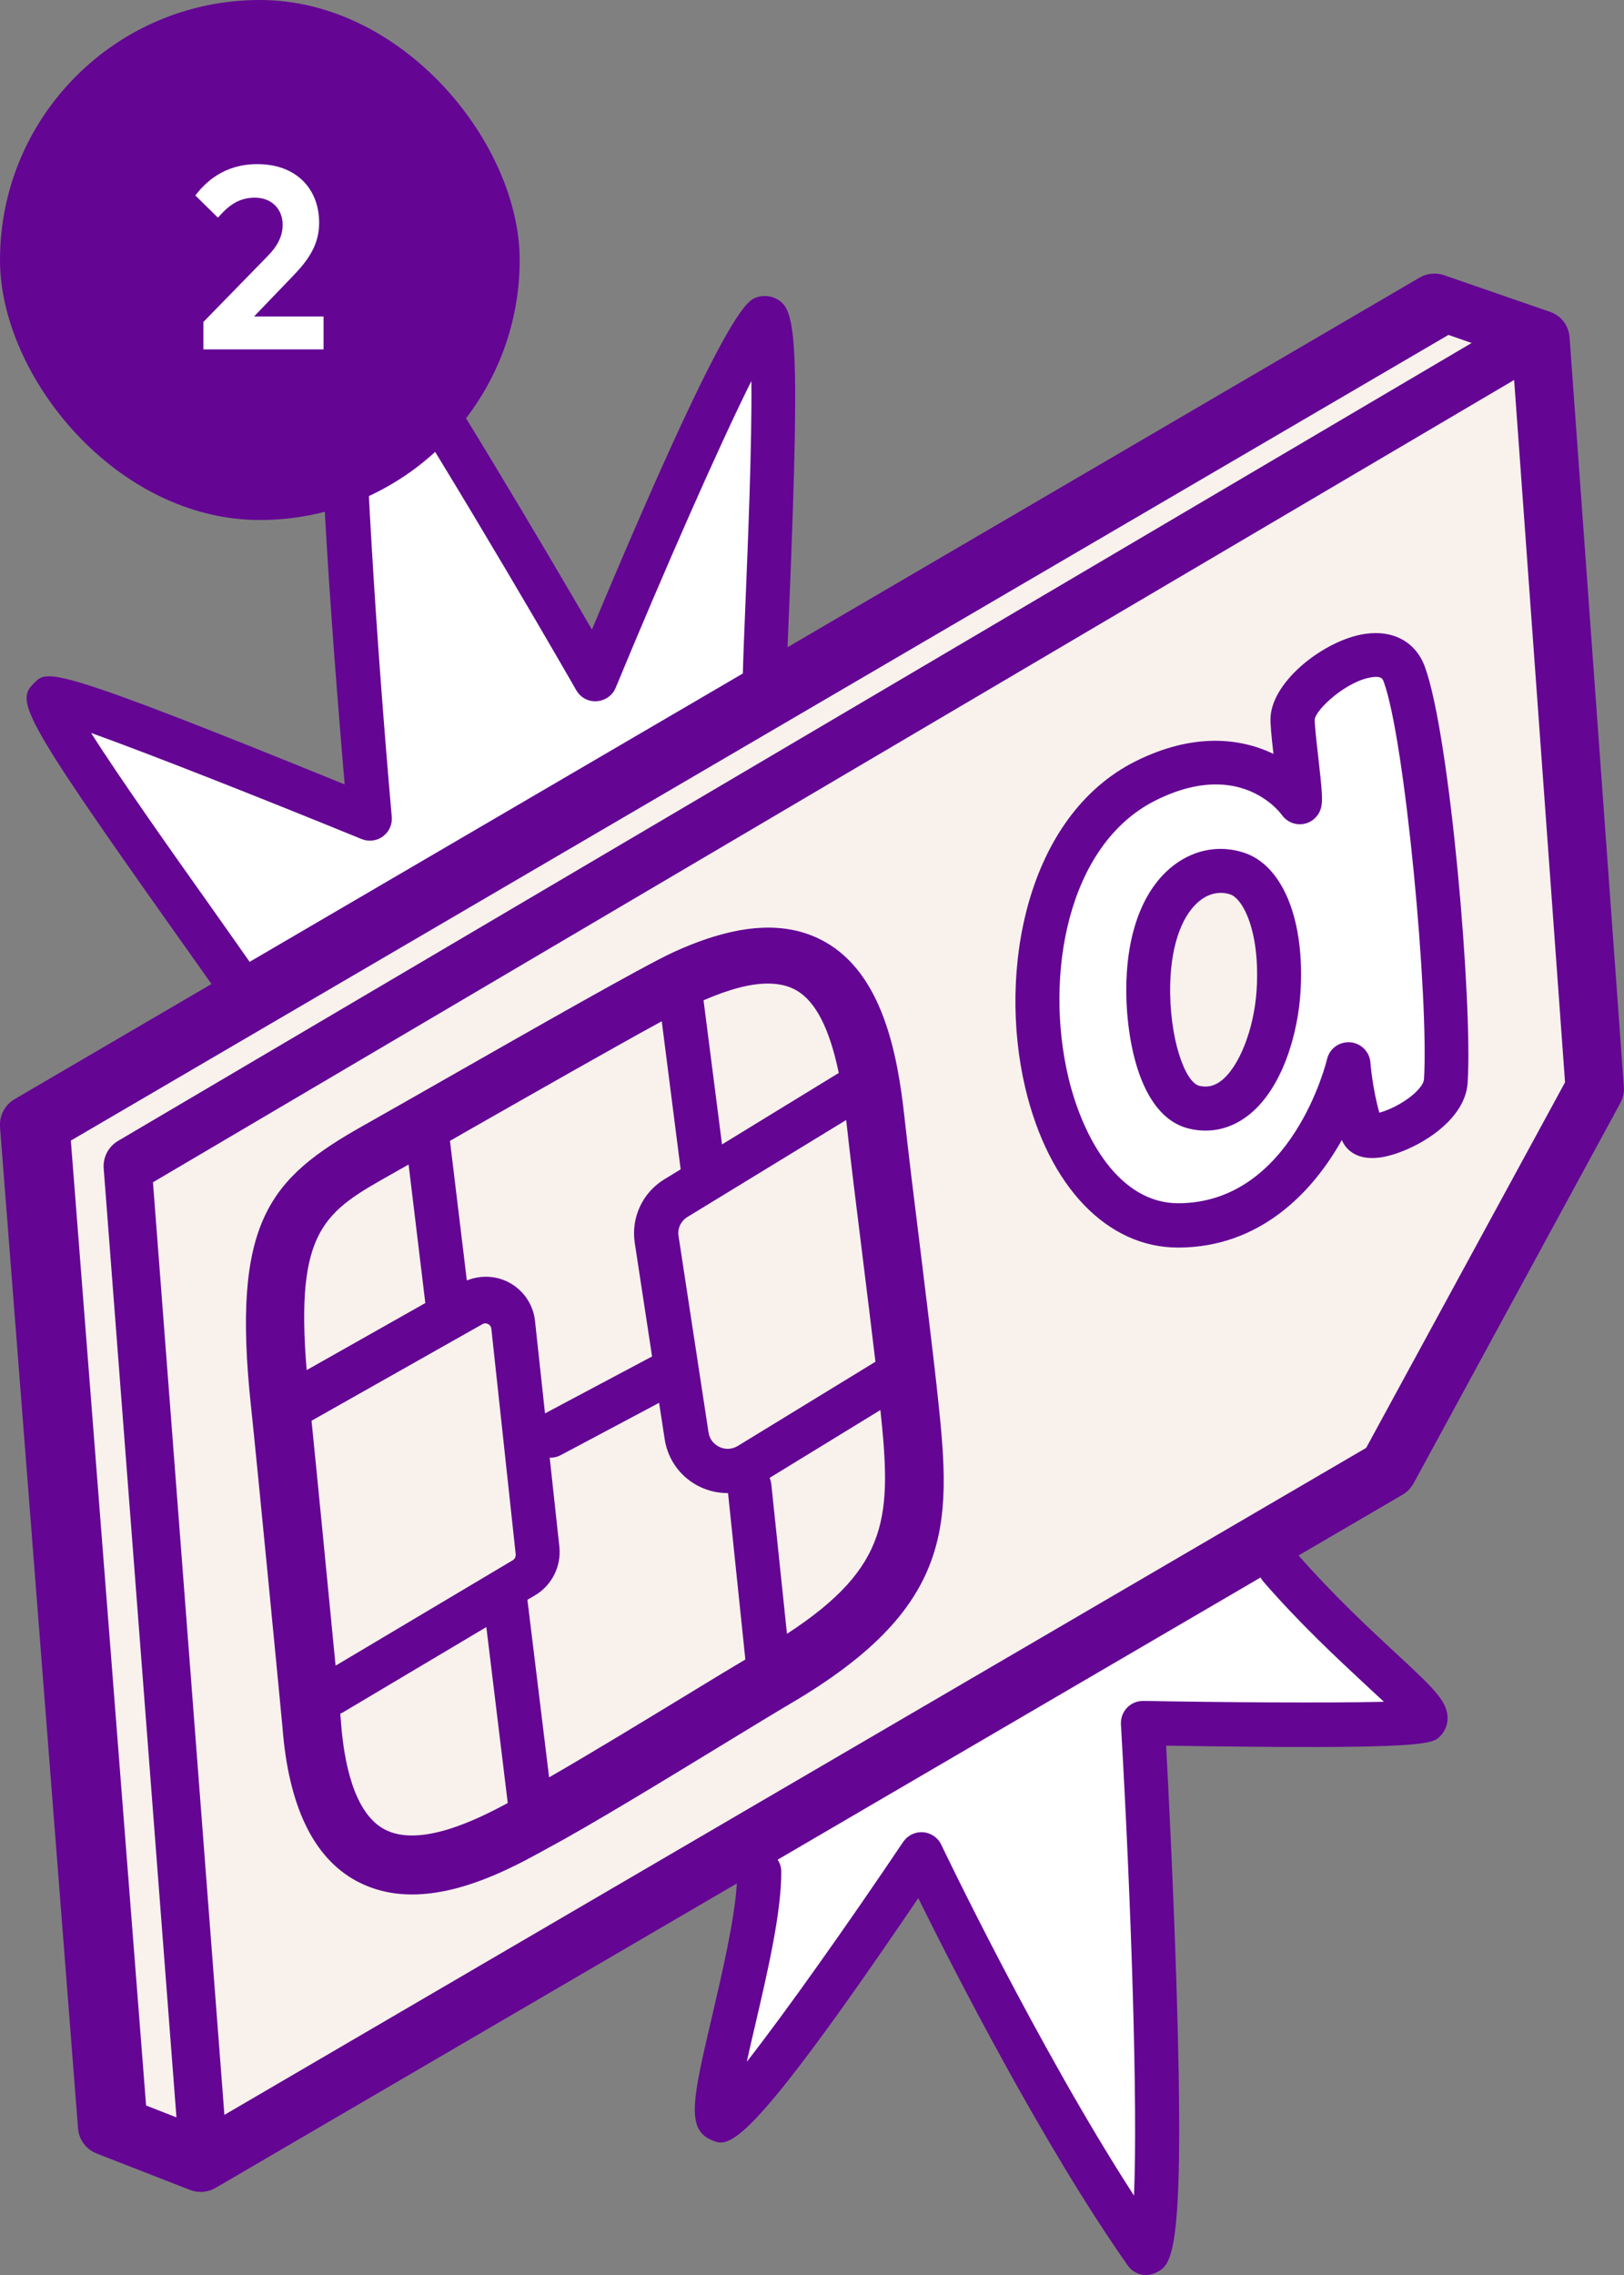<svg width="100" height="140" viewBox="0 0 100 140" fill="none" xmlns="http://www.w3.org/2000/svg">
<rect x="0" y="0" width="100" height="140" fill="#808080" stroke="none"/>
<g clip-path="url(#clip0_803_512)">
<path d="M95.448 19.192L88.919 16.935C88.422 16.763 87.871 16.817 87.42 17.079L48.496 39.828C48.523 39.033 48.56 38.139 48.605 37.164C49.309 19.96 48.957 18.949 47.729 18.352C47.395 18.19 46.916 18.172 46.564 18.307C45.995 18.524 44.703 19.012 36.449 38.745C33.74 34.084 27.535 23.554 22.713 16.294C22.352 15.743 21.638 15.535 21.042 15.806C20.04 16.248 18.55 16.908 21.223 48.272C3.224 40.948 2.926 41.237 2.158 41.978C0.975 43.106 1.057 43.684 10.738 57.33C11.56 58.495 12.345 59.588 13.023 60.554L0.894 67.644C0.298 67.996 -0.045 68.655 5.87117e-05 69.341L4.805 130.978C4.859 131.673 5.301 132.269 5.951 132.522L11.695 134.762C11.903 134.843 12.129 134.888 12.354 134.888C12.671 134.888 12.987 134.807 13.267 134.644L45.372 115.905C45.236 118.136 44.478 121.378 43.855 124.042C42.671 129.099 42.229 130.987 43.782 131.682C44.875 132.17 45.832 132.603 56.543 116.808C58.774 121.324 64.237 132.007 69.448 139.422C69.71 139.792 70.126 140 70.559 140C70.758 140 70.947 139.955 71.137 139.873C72.167 139.386 72.979 139.006 72.438 122.01C72.248 116.059 71.95 110.098 71.805 107.425C87.844 107.678 88.206 107.326 88.684 106.838C88.982 106.531 89.145 106.134 89.136 105.7C89.109 104.662 88.242 103.858 85.921 101.708C84.295 100.2 82.092 98.15 79.96 95.721L86.363 91.982C86.643 91.82 86.878 91.576 87.041 91.287L99.774 67.878C99.937 67.571 100.018 67.228 99.991 66.885L96.65 20.782C96.604 20.05 96.135 19.427 95.448 19.192Z" fill="#640594"/>
<path d="M12.96 55.769C10.72 52.617 7.388 47.912 5.608 45.103C9.248 46.413 16.075 49.104 22.262 51.633C22.695 51.813 23.201 51.75 23.58 51.47C23.959 51.19 24.167 50.729 24.122 50.26C23.119 38.863 22.361 26.481 22.424 20.801C28.403 30.13 35.411 42.34 35.483 42.475C35.745 42.927 36.223 43.189 36.747 43.152C37.262 43.116 37.714 42.8 37.912 42.322C40.874 35.169 44.252 27.484 46.266 23.447C46.311 27.285 46.049 33.525 45.905 37.056C45.832 38.827 45.769 40.371 45.742 41.446L15.371 59.191C14.666 58.18 13.836 57.015 12.96 55.769Z" fill="white"/>
<path d="M8.995 129.569L4.362 70.19L89.19 20.61L90.617 21.107L7.27 70.209C6.674 70.561 6.331 71.22 6.385 71.906L10.865 130.301L8.995 129.569Z" fill="#F9F2EC"/>
<path d="M84.087 103.678C84.457 104.021 84.855 104.391 85.216 104.725C81.838 104.807 75.228 104.762 70.405 104.671C70.017 104.671 69.665 104.816 69.403 105.087C69.141 105.358 69.005 105.728 69.023 106.107C69.674 117.387 70.062 129.651 69.827 135.115C63.894 125.948 58.024 113.657 57.96 113.522C57.753 113.079 57.319 112.79 56.841 112.754C56.344 112.718 55.892 112.944 55.612 113.35C52.199 118.425 48.361 123.844 45.985 126.878C46.148 126.129 46.328 125.352 46.491 124.666C47.25 121.406 48.117 117.712 48.108 115.183C48.108 114.912 48.026 114.65 47.882 114.443L77.621 97.076C77.666 97.166 77.72 97.248 77.792 97.329C80.059 99.939 82.389 102.097 84.087 103.678Z" fill="white"/>
<path d="M84.123 89.101L13.817 130.147L9.419 72.755L93.235 23.383L96.369 66.605L84.123 89.101Z" fill="#F9F2EC"/>
<path d="M56.688 77.027C56.308 74.002 55.929 70.877 55.694 68.755C55.261 64.781 54.321 59.959 50.817 57.972C48.415 56.608 45.354 56.816 41.452 58.604C39.673 59.417 32.773 63.354 27.22 66.515C25.314 67.599 23.607 68.574 22.37 69.269C16.617 72.512 14.224 75.131 15.461 86.6C15.804 89.788 17.34 105.673 17.394 106.297C17.764 111.128 19.29 114.307 21.927 115.743C23.029 116.339 24.203 116.583 25.368 116.583C28.502 116.583 31.627 114.885 33.379 113.928L33.722 113.738C36.323 112.347 40.928 109.539 44.631 107.281C46.338 106.242 47.819 105.339 48.74 104.797C59.126 98.692 58.548 93.391 57.681 85.354C57.446 83.204 57.058 80.062 56.688 77.027Z" fill="#640594"/>
<path d="M47.277 60.527C47.954 60.527 48.541 60.663 49.02 60.934C50.221 61.611 51.079 63.291 51.648 66.027L44.459 70.425L43.321 61.557C44.875 60.88 46.202 60.527 47.277 60.527Z" fill="#F9F2EC"/>
<path d="M42.337 74.886L52.1 68.926C52.1 68.926 52.1 68.953 52.109 68.962C52.343 71.12 52.732 74.254 53.111 77.297C53.391 79.564 53.68 81.885 53.906 83.8L45.426 88.984C45.083 89.191 44.676 89.218 44.306 89.047C43.936 88.875 43.692 88.55 43.629 88.153L41.786 76.087C41.696 75.609 41.922 75.139 42.337 74.886Z" fill="#F9F2EC"/>
<path d="M24.139 72.24C24.447 72.069 24.79 71.87 25.16 71.662L26.189 80.187L18.883 84.314C18.161 75.609 20.012 74.561 24.139 72.24Z" fill="#F9F2EC"/>
<path d="M23.652 112.563C21.792 111.551 21.178 108.435 20.997 105.997V105.961C20.997 105.961 20.979 105.762 20.952 105.455C20.988 105.437 21.024 105.428 21.061 105.41L29.947 100.127L31.265 110.955C29.405 111.958 25.829 113.746 23.652 112.563Z" fill="#F9F2EC"/>
<path d="M31.582 96.009L20.664 102.503C20.239 98.132 19.526 90.799 19.183 87.43L29.704 81.488C29.848 81.406 29.975 81.442 30.056 81.479C30.119 81.515 30.236 81.596 30.255 81.767L31.754 95.639C31.772 95.793 31.7 95.928 31.582 96.009Z" fill="#F9F2EC"/>
<path d="M31.292 78.896C30.489 78.489 29.576 78.471 28.746 78.796L27.707 70.208C28.122 69.973 28.556 69.72 28.998 69.467C32.873 67.264 37.813 64.446 40.748 62.848L41.913 71.96L40.919 72.565C39.565 73.387 38.851 74.922 39.086 76.484L40.152 83.474L33.559 86.978L32.945 81.298C32.837 80.268 32.222 79.374 31.292 78.896Z" fill="#F9F2EC"/>
<path d="M42.753 104.02C39.845 105.79 36.377 107.903 33.812 109.375L32.476 98.448L32.954 98.168C33.984 97.554 34.571 96.38 34.444 95.188L33.848 89.697C33.848 89.697 33.884 89.706 33.903 89.706C34.119 89.706 34.336 89.651 34.535 89.543L40.585 86.328L40.929 88.568C41.127 89.859 41.949 90.961 43.132 91.512C43.656 91.756 44.216 91.882 44.785 91.882H44.83L45.896 102.123C45.038 102.629 43.954 103.288 42.753 104.02Z" fill="#F9F2EC"/>
<path d="M48.459 100.543L47.493 91.322C47.475 91.187 47.439 91.06 47.394 90.943L54.212 86.77C54.889 93.219 54.844 96.388 48.459 100.543Z" fill="#F9F2EC"/>
<path d="M84.06 39.007C81.603 39.368 78.361 41.861 78.235 44.136C78.217 44.525 78.28 45.229 78.415 46.394C76.392 45.419 73.493 45.067 69.926 46.846C63.216 50.205 61.419 59.715 63.135 66.958C64.571 73.017 68.174 76.774 72.536 76.774H72.554C77.521 76.765 80.772 73.46 82.624 70.155C82.786 70.543 83.346 71.455 84.99 71.229C86.778 70.977 90.21 69.179 90.372 66.633C90.688 61.729 89.298 45.329 87.744 41.048C87.184 39.513 85.812 38.754 84.06 39.007Z" fill="#640594"/>
<path d="M87.673 66.452C87.673 66.615 87.483 66.949 87.031 67.346C86.363 67.924 85.496 68.322 84.936 68.475C84.503 66.94 84.385 65.414 84.385 65.396C84.34 64.727 83.807 64.194 83.139 64.14C82.462 64.095 81.866 64.529 81.712 65.188C81.694 65.278 79.572 74.029 72.555 74.047C68.924 74.047 66.685 70.055 65.79 66.317C64.309 60.085 65.691 51.994 71.155 49.257C72.6 48.535 73.837 48.273 74.867 48.273C77.431 48.273 78.75 49.898 78.94 50.16C79.247 50.585 79.761 50.792 80.276 50.702C80.791 50.612 81.206 50.224 81.342 49.718C81.459 49.275 81.414 48.706 81.161 46.476C81.071 45.708 80.945 44.543 80.954 44.281C81.017 43.649 82.949 41.87 84.512 41.671C85.072 41.599 85.135 41.77 85.207 41.96C86.526 45.573 87.998 61.53 87.682 66.452H87.673Z" fill="white"/>
<path d="M76.537 52.453C75.11 52.011 73.647 52.264 72.41 53.149C70.531 54.495 69.448 57.095 69.358 60.464C69.276 63.453 70.008 68.709 73.241 69.459C73.575 69.54 73.909 69.576 74.234 69.576C75.137 69.576 76.004 69.278 76.781 68.7C78.966 67.075 79.924 63.58 80.077 61.087C80.366 56.599 78.975 53.203 76.537 52.453Z" fill="#640594"/>
<path d="M77.378 60.925C77.224 63.336 76.294 65.693 75.165 66.533C74.75 66.84 74.334 66.93 73.856 66.822C72.953 66.614 71.977 63.824 72.058 60.536C72.122 58.071 72.826 56.175 73.991 55.344C74.361 55.082 74.759 54.946 75.165 54.946C75.355 54.946 75.553 54.973 75.743 55.037C76.538 55.289 77.603 57.331 77.378 60.925Z" fill="#F9F2EC"/>
</g>
<rect width="32" height="32" rx="16" fill="#640594"/>
<path d="M19.924 21.5H12.524V19.812L16.484 15.756C17.076 15.156 17.404 14.54 17.404 13.836C17.404 12.86 16.724 12.164 15.692 12.164C14.628 12.164 13.996 12.74 13.42 13.396L12.028 12.028C12.636 11.236 13.772 10.1 15.852 10.1C18.196 10.1 19.652 11.572 19.652 13.716C19.652 15.084 18.956 16.036 18.036 16.988L15.644 19.476H19.924V21.5Z" fill="white"/>
<defs>
<clipPath id="clip0_803_512">
<rect width="100" height="124.311" fill="white" transform="translate(0 15.688)"/>
</clipPath>
</defs>
</svg>
